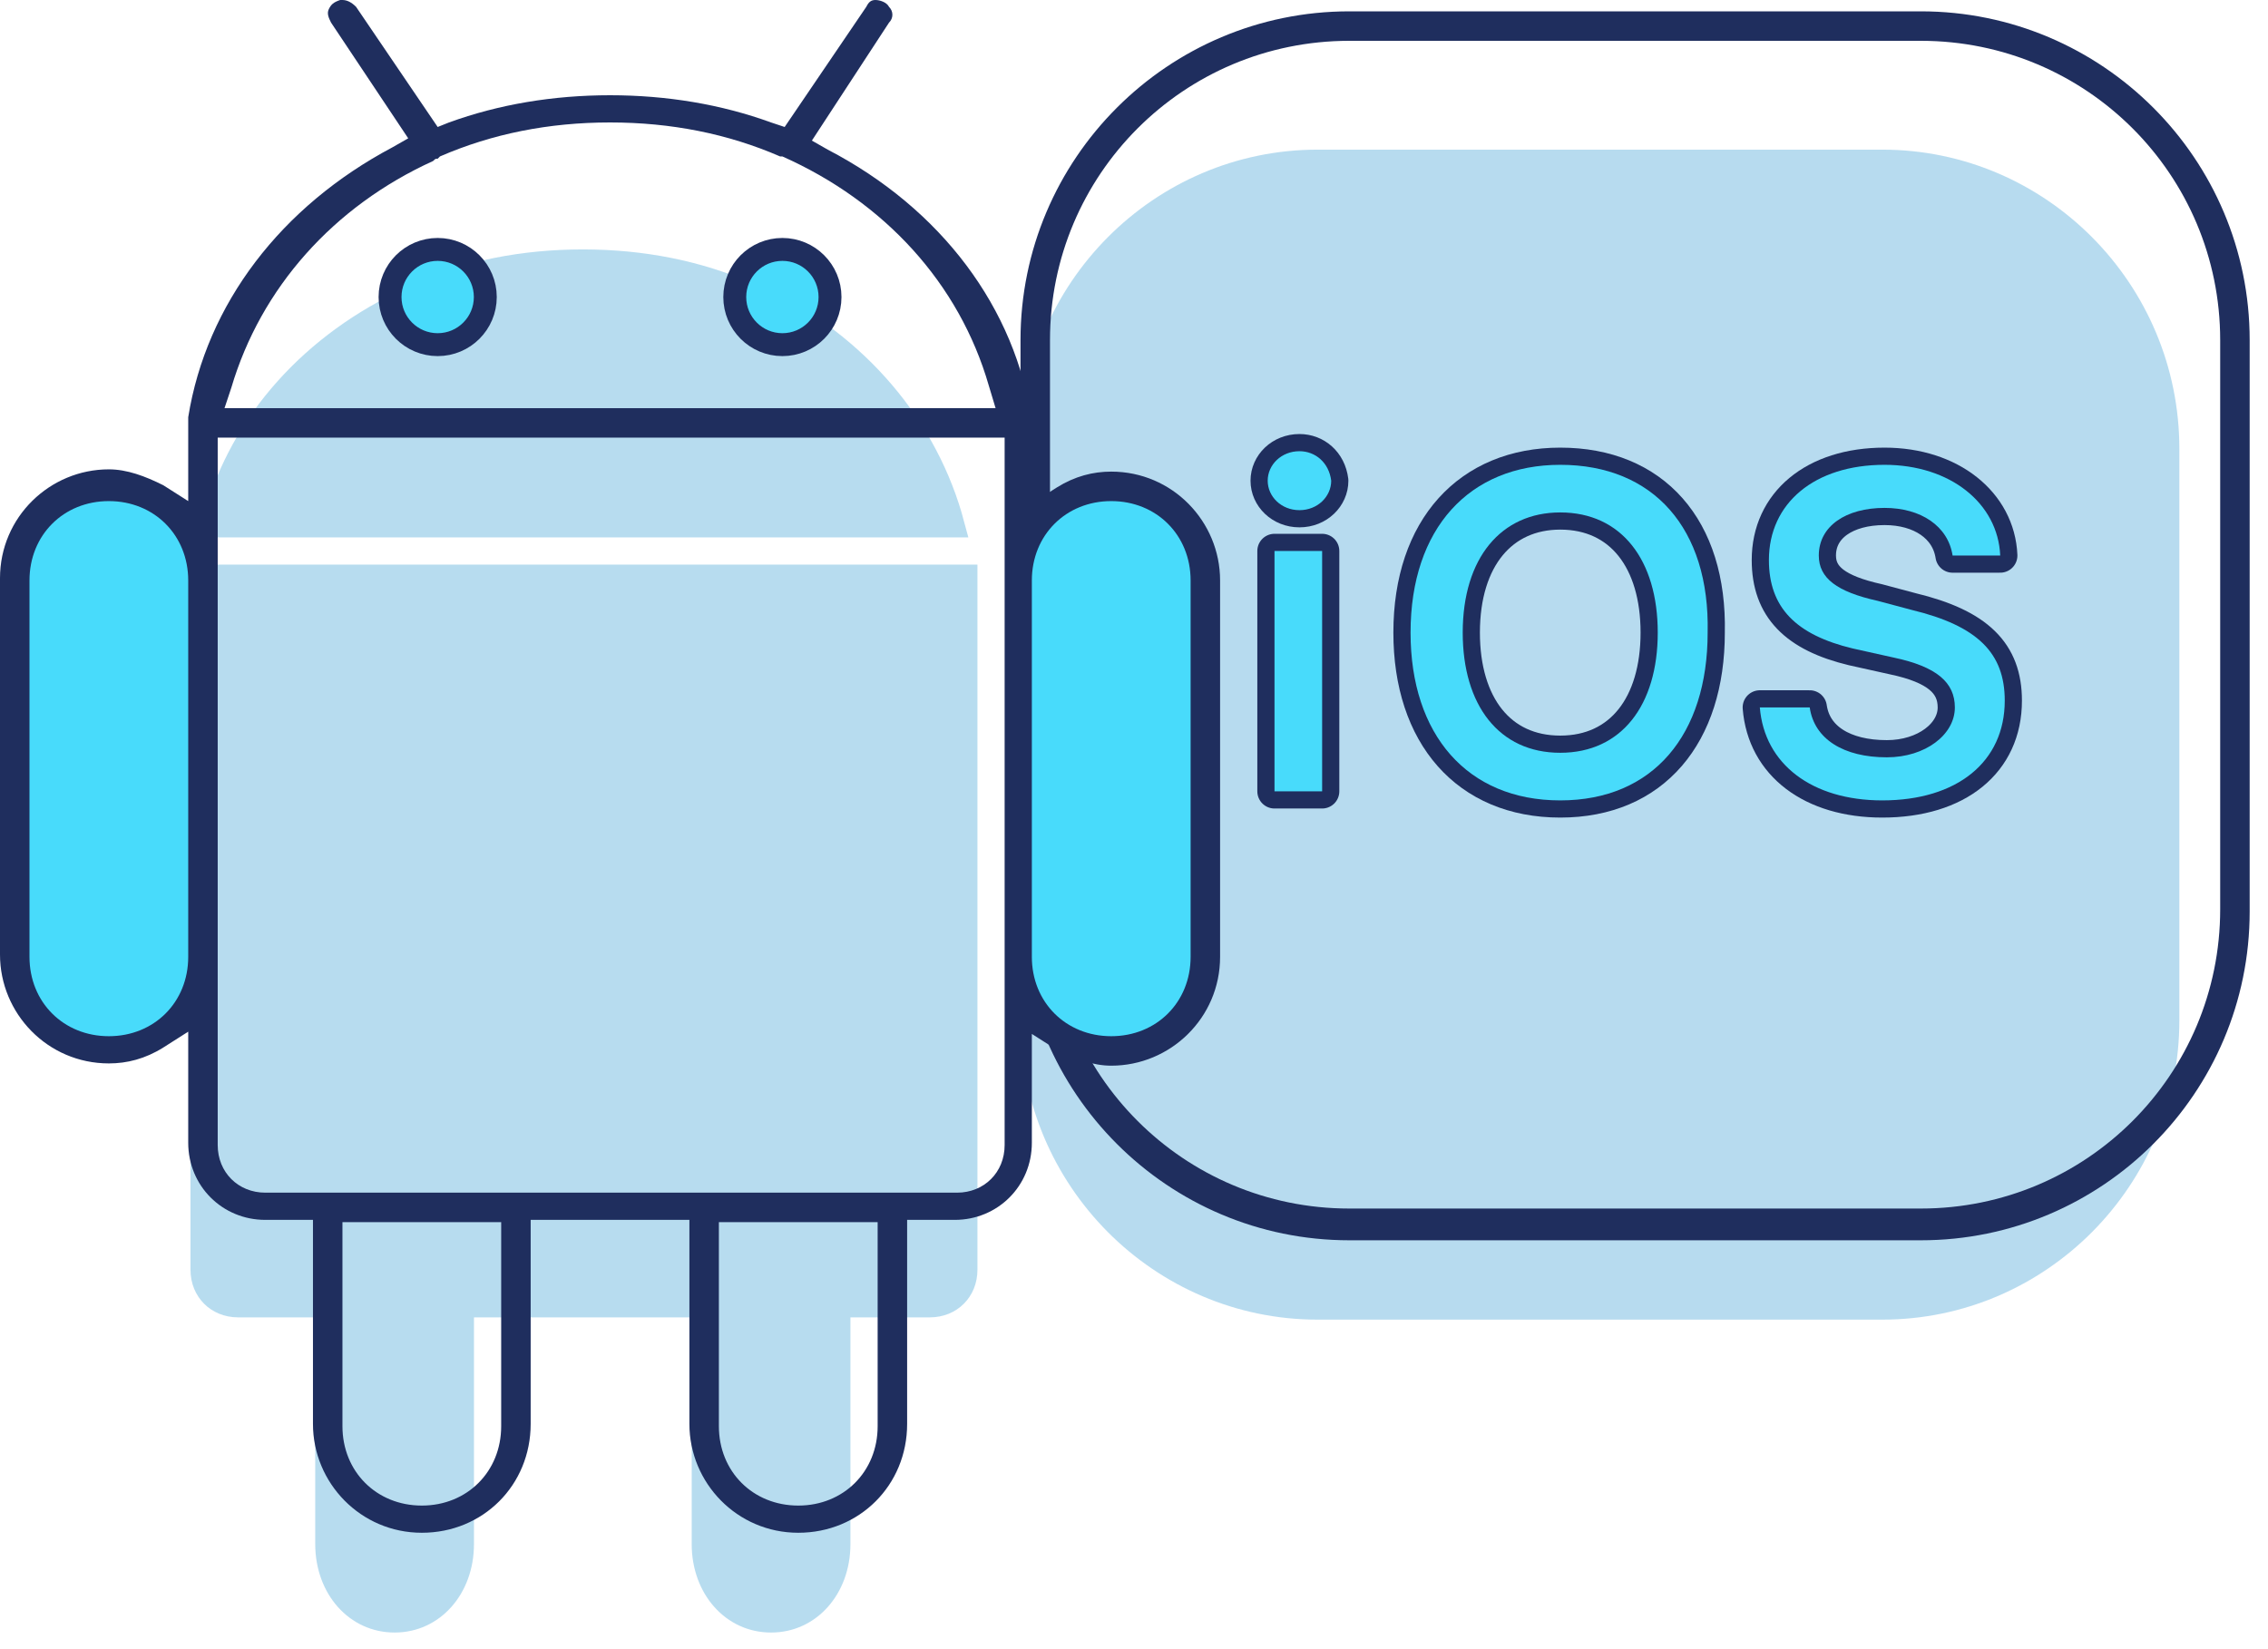 <svg width="99" height="72" viewBox="0 0 99 72" fill="none" xmlns="http://www.w3.org/2000/svg">
<path opacity="0.5" d="M95.131 44.546C95.131 51.773 89.291 57.613 82.163 57.613H57.514C50.387 57.613 44.546 51.773 44.546 44.546V19.6C44.546 12.374 50.387 6.533 57.514 6.533H82.163C89.291 6.533 95.131 12.374 95.131 19.6V44.546Z" fill="#70B9E0"/>
<path d="M83.846 0.495H58.9C50.981 0.495 44.546 6.929 44.546 14.849V39.795C44.546 47.714 50.981 54.149 58.9 54.149H83.846C91.766 54.149 98.2 47.714 98.2 39.795V14.849C98.2 6.929 91.766 0.495 83.846 0.495ZM96.913 39.696C96.913 46.922 91.073 52.763 83.846 52.763H58.9C51.674 52.763 45.833 46.922 45.833 39.696V14.849C45.833 7.622 51.674 1.782 58.9 1.782H83.846C91.073 1.782 96.913 7.622 96.913 14.849V39.696Z" fill="#1F2E5E"/>
<path d="M56.722 19.699C55.93 19.699 55.336 20.293 55.336 20.986C55.336 21.679 55.93 22.273 56.722 22.273C57.514 22.273 58.108 21.679 58.108 20.986C58.009 20.194 57.415 19.699 56.722 19.699Z" fill="#48DBFB" stroke="#1F2E5E" stroke-width="1.5" stroke-miterlimit="10" stroke-linecap="round" stroke-linejoin="round"/>
<path d="M82.262 20.293C79.194 20.293 77.214 21.976 77.214 24.451C77.214 26.53 78.402 27.718 80.876 28.312L82.658 28.708C84.539 29.104 85.331 29.797 85.331 30.886C85.331 32.073 84.044 33.063 82.361 33.063C80.481 33.063 79.194 32.271 78.996 30.886H76.818C77.016 33.36 79.095 34.944 82.163 34.944C85.43 34.944 87.509 33.261 87.509 30.588C87.509 28.51 86.321 27.322 83.45 26.629L81.966 26.233C80.184 25.837 79.392 25.243 79.392 24.253C79.392 22.966 80.58 22.174 82.262 22.174C83.846 22.174 85.034 22.966 85.232 24.253H87.311C87.212 21.976 85.133 20.293 82.262 20.293Z" fill="#48DBFB" stroke="#1F2E5E" stroke-width="1.5" stroke-miterlimit="10" stroke-linecap="round" stroke-linejoin="round"/>
<path d="M68.106 20.293C64.146 20.293 61.572 23.065 61.572 27.619C61.572 32.073 64.047 34.944 68.106 34.944C72.164 34.944 74.54 32.073 74.54 27.619C74.639 23.065 72.164 20.293 68.106 20.293ZM68.106 32.865C65.433 32.865 63.849 30.787 63.849 27.619C63.849 24.352 65.532 22.372 68.106 22.372C70.778 22.372 72.362 24.451 72.362 27.619C72.362 30.787 70.778 32.865 68.106 32.865Z" fill="#48DBFB" stroke="#1F2E5E" stroke-width="1.5" stroke-miterlimit="10" stroke-linecap="round" stroke-linejoin="round"/>
<path d="M57.712 24.055H55.633V34.548H57.712V24.055Z" fill="#48DBFB" stroke="#1F2E5E" stroke-width="1.5" stroke-miterlimit="10" stroke-linecap="round" stroke-linejoin="round"/>
<path d="M56.722 19.699C55.93 19.699 55.336 20.293 55.336 20.986C55.336 21.679 55.93 22.273 56.722 22.273C57.514 22.273 58.108 21.679 58.108 20.986C58.009 20.194 57.415 19.699 56.722 19.699Z" fill="#48DBFB"/>
<path d="M82.262 20.293C79.194 20.293 77.214 21.976 77.214 24.451C77.214 26.53 78.402 27.718 80.876 28.312L82.658 28.708C84.539 29.104 85.331 29.797 85.331 30.886C85.331 32.073 84.044 33.063 82.361 33.063C80.481 33.063 79.194 32.271 78.996 30.886H76.818C77.016 33.36 79.095 34.944 82.163 34.944C85.43 34.944 87.509 33.261 87.509 30.588C87.509 28.51 86.321 27.322 83.45 26.629L81.966 26.233C80.184 25.837 79.392 25.243 79.392 24.253C79.392 22.966 80.58 22.174 82.262 22.174C83.846 22.174 85.034 22.966 85.232 24.253H87.311C87.212 21.976 85.133 20.293 82.262 20.293Z" fill="#48DBFB"/>
<path d="M68.106 20.293C64.146 20.293 61.572 23.065 61.572 27.619C61.572 32.073 64.047 34.944 68.106 34.944C72.164 34.944 74.54 32.073 74.54 27.619C74.639 23.065 72.164 20.293 68.106 20.293ZM68.106 32.865C65.433 32.865 63.849 30.787 63.849 27.619C63.849 24.352 65.532 22.372 68.106 22.372C70.778 22.372 72.362 24.451 72.362 27.619C72.362 30.787 70.778 32.865 68.106 32.865Z" fill="#48DBFB"/>
<path d="M57.712 24.055H55.633V34.548H57.712V24.055Z" fill="#48DBFB"/>
<g opacity="0.5">
<path fill-rule="evenodd" clip-rule="evenodd" d="M32.964 12.374C37.419 14.354 40.686 18.017 41.972 22.372L42.269 23.461H8.612L8.909 22.471C10.097 18.116 13.364 14.552 17.719 12.572C17.818 12.473 17.917 12.473 17.917 12.473L18.016 12.374C20.293 11.384 22.768 10.889 25.441 10.889C28.114 10.889 30.588 11.384 32.865 12.374H32.964ZM17.225 71.274C15.245 71.274 13.76 69.591 13.76 67.413V57.514H13.265H12.968H12.869H10.394C9.206 57.514 8.315 56.623 8.315 55.436V24.649H42.666V55.436C42.666 56.623 41.775 57.514 40.587 57.514H37.122V67.413C37.122 69.591 35.638 71.274 33.658 71.274C31.678 71.274 30.193 69.591 30.193 67.413V57.514H29.698H29.401H29.302H20.689V67.413C20.689 69.591 19.204 71.274 17.225 71.274Z" fill="#70B9E0"/>
</g>
<path d="M45.041 45.14L46.13 45.833C46.922 46.229 47.714 46.526 48.506 46.526C51.08 46.526 53.258 44.447 53.258 41.775V25.342C53.258 22.768 51.179 20.59 48.506 20.59C47.714 20.59 46.922 20.788 46.13 21.283L45.041 21.976V18.808C45.041 18.61 45.041 18.61 45.041 18.512V18.413C44.348 13.463 41.082 9.107 36.132 6.533L35.439 6.138L38.805 0.99C39.003 0.792 39.003 0.495 38.805 0.297C38.706 0.099 38.409 0 38.211 0C38.013 0 37.914 0.099 37.815 0.297L34.251 5.544L33.657 5.346C31.479 4.554 29.104 4.158 26.629 4.158C24.154 4.158 21.778 4.554 19.6 5.346L19.105 5.544L15.542 0.297C15.344 0.099 15.146 0 14.948 0C14.948 0 14.948 0 14.849 0C14.552 0.099 14.453 0.198 14.354 0.396C14.255 0.594 14.354 0.792 14.453 0.99L17.819 6.039L17.126 6.434C12.275 9.008 9.008 13.265 8.216 18.215V21.877L7.127 21.184C6.335 20.788 5.544 20.491 4.752 20.491C2.178 20.491 0 22.57 0 25.243V41.676C0 44.249 2.079 46.427 4.752 46.427C5.544 46.427 6.335 46.229 7.127 45.734L8.216 45.041V49.892C8.216 51.773 9.701 53.258 11.582 53.258H13.661V62.167C13.661 64.741 15.74 66.918 18.413 66.918C21.085 66.918 23.164 64.84 23.164 62.167V53.258H30.093V62.167C30.093 64.741 32.172 66.918 34.845 66.918C37.518 66.918 39.597 64.84 39.597 62.167V53.258H41.676C43.556 53.258 45.041 51.773 45.041 49.892V45.14ZM10.097 16.928C11.384 12.572 14.552 9.008 18.907 7.028C19.006 6.929 19.006 6.929 19.105 6.929L19.204 6.83C21.481 5.841 23.956 5.346 26.629 5.346C29.302 5.346 31.776 5.841 34.053 6.83H34.152C38.607 8.81 41.874 12.374 43.16 16.829L43.458 17.819H9.8L10.097 16.928ZM21.877 62.266C21.877 64.246 20.392 65.731 18.413 65.731C16.433 65.731 14.948 64.246 14.948 62.266V53.357H21.877V62.266ZM38.31 62.266C38.31 64.246 36.825 65.731 34.845 65.731C32.865 65.731 31.38 64.246 31.38 62.266V53.357H38.31V62.266ZM43.853 49.991C43.853 51.179 42.962 52.07 41.775 52.07H30.886C30.787 52.07 30.688 52.07 30.588 52.07H30.489H14.453C14.354 52.07 14.255 52.07 14.156 52.07H14.057H11.582C10.394 52.07 9.503 51.179 9.503 49.991V19.105H43.853V49.991Z" fill="#1F2E5E"/>
<path d="M19.105 15.047C20.253 15.047 21.184 14.116 21.184 12.968C21.184 11.82 20.253 10.889 19.105 10.889C17.957 10.889 17.026 11.82 17.026 12.968C17.026 14.116 17.957 15.047 19.105 15.047Z" fill="#48DBFB" stroke="#1F2E5E" stroke-miterlimit="10"/>
<path d="M34.152 15.047C35.3 15.047 36.231 14.116 36.231 12.968C36.231 11.82 35.3 10.889 34.152 10.889C33.004 10.889 32.073 11.82 32.073 12.968C32.073 14.116 33.004 15.047 34.152 15.047Z" fill="#48DBFB" stroke="#1F2E5E" stroke-miterlimit="10"/>
<path d="M45.041 25.342C45.041 23.362 46.526 21.877 48.506 21.877C50.486 21.877 51.971 23.362 51.971 25.342V41.775C51.971 43.755 50.486 45.239 48.506 45.239C46.526 45.239 45.041 43.755 45.041 41.775V25.342Z" fill="#48DBFB"/>
<path d="M8.216 41.775C8.216 43.755 6.731 45.239 4.751 45.239C2.772 45.239 1.287 43.755 1.287 41.775V25.342C1.287 23.362 2.772 21.877 4.751 21.877C6.731 21.877 8.216 23.362 8.216 25.342V41.775Z" fill="#48DBFB"/>
</svg>
